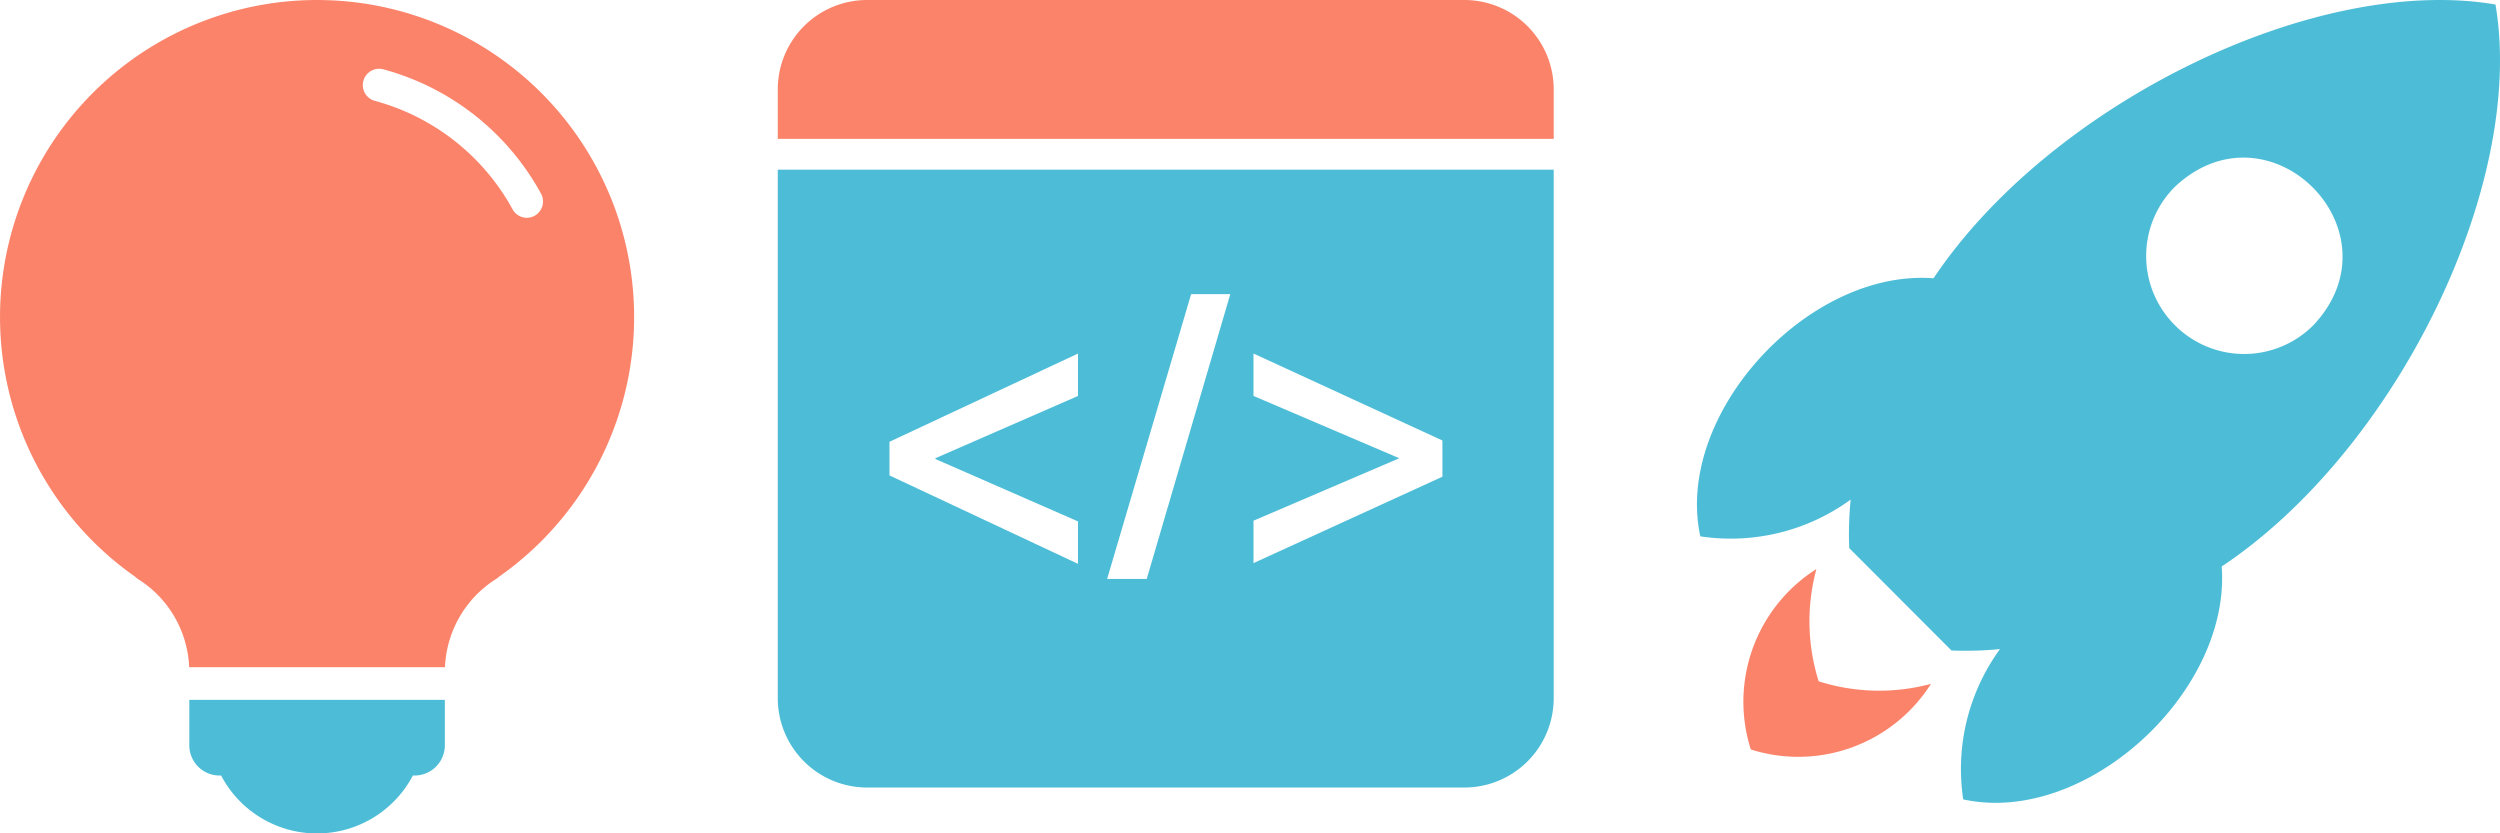 <svg xmlns="http://www.w3.org/2000/svg" width="731.071" height="243.723" viewBox="0 0 731.071 243.723">
  <defs>
    <style>
      .cls-1 {
        fill: #fb836a;
      }

      .cls-2 {
        fill: #4dbdd7;
      }
    </style>
  </defs>
  <g id="Gruppe_2" data-name="Gruppe 2" transform="translate(-1481 287.786)">
    <g id="Ebene_2" data-name="Ebene 2" transform="translate(1481 -287.786)">
      <g id="Layer_1" data-name="Layer 1" transform="translate(0 0)">
        <path id="Pfad_1" data-name="Pfad 1" class="cls-1" d="M39.513,168.633a4.963,4.963,0,0,0,.868.7A32.007,32.007,0,0,1,55.31,195.1h74.808a32.049,32.049,0,0,1,14.887-25.763,5.292,5.292,0,0,0,.91-.7,92.714,92.714,0,1,0-106.4,0ZM106.257,23.649a4.756,4.756,0,0,1,5.831-3.391A74.808,74.808,0,0,1,158.2,56.608a4.8,4.8,0,0,1-1.9,6.492,4.88,4.88,0,0,1-2.274.579,4.756,4.756,0,0,1-4.135-2.481A65.38,65.38,0,0,0,109.607,29.48a4.756,4.756,0,0,1-3.35-5.831Z" transform="translate(0.007 0.012)"/>
        <path id="Pfad_2" data-name="Pfad 2" class="cls-2" d="M13.38,49.48V62.754a8.85,8.85,0,0,0,8.85,8.85h.455a31.677,31.677,0,0,0,56.075,0h.5a8.85,8.85,0,0,0,8.85-8.85V49.48Z" transform="translate(41.978 155.184)"/>
      </g>
    </g>
    <g id="Ebene_2-2" data-name="Ebene 2" transform="translate(1708.443 -287.786)">
      <g id="Layer_1-2" data-name="Layer 1">
        <path id="Pfad_3" data-name="Pfad 3" class="cls-1" d="M226.905,40.609V26.094A26.135,26.135,0,0,0,200.812,0H26.094A26.135,26.135,0,0,0,0,26.094V40.609Z"/>
        <path id="Pfad_4" data-name="Pfad 4" class="cls-2" d="M0,12V166.578a26.135,26.135,0,0,0,26.094,26.094H200.812a26.135,26.135,0,0,0,26.094-26.094V12ZM87.793,78.165l-41.684,18.2v.248l41.684,18.237v12.406L32.669,101.406V91.564l55.124-25.8Zm20.1,53.511H96.312l24.564-83.285H132.33Zm86.47-29.9-55.248,25.267V114.639L181.706,96.4v-.041l-42.594-18.2V65.759L194.36,91.191Z" transform="translate(0 37.624)"/>
      </g>
    </g>
    <g id="Ebene_2-3" data-name="Ebene 2" transform="translate(1977.24 -287.786)">
      <g id="Layer_1-3" data-name="Layer 1" transform="translate(0 0)">
        <path id="Pfad_5" data-name="Pfad 5" class="cls-1" d="M25.308,73.074a58.391,58.391,0,0,1-.662-32.834A45.943,45.943,0,0,0,5.459,93.007,45.944,45.944,0,0,0,58.143,73.819a58.391,58.391,0,0,1-32.835-.744Z" transform="translate(10.289 126.16)"/>
        <path id="Pfad_6" data-name="Pfad 6" class="cls-2" d="M153.456,165.657C204.527,131.623,242.489,54,233.516,1.319,180.873-7.654,103.377,30.308,69.178,81.379,32.5,78.567-6.747,121.161.986,156.849A59.59,59.59,0,0,0,44.945,146.1a102.347,102.347,0,0,0-.414,14.184l29.9,29.94a102.349,102.349,0,0,0,14.184-.414,59.59,59.59,0,0,0-10.752,43.958C113.715,241.582,156.185,202.337,153.456,165.657ZM139.768,95.108a28.575,28.575,0,0,1,0-40.485c27.583-25.928,66.413,12.944,40.485,40.485a28.575,28.575,0,0,1-40.485,0Z" transform="translate(-0.002 -0.001)"/>
      </g>
    </g>
  </g>
</svg>

